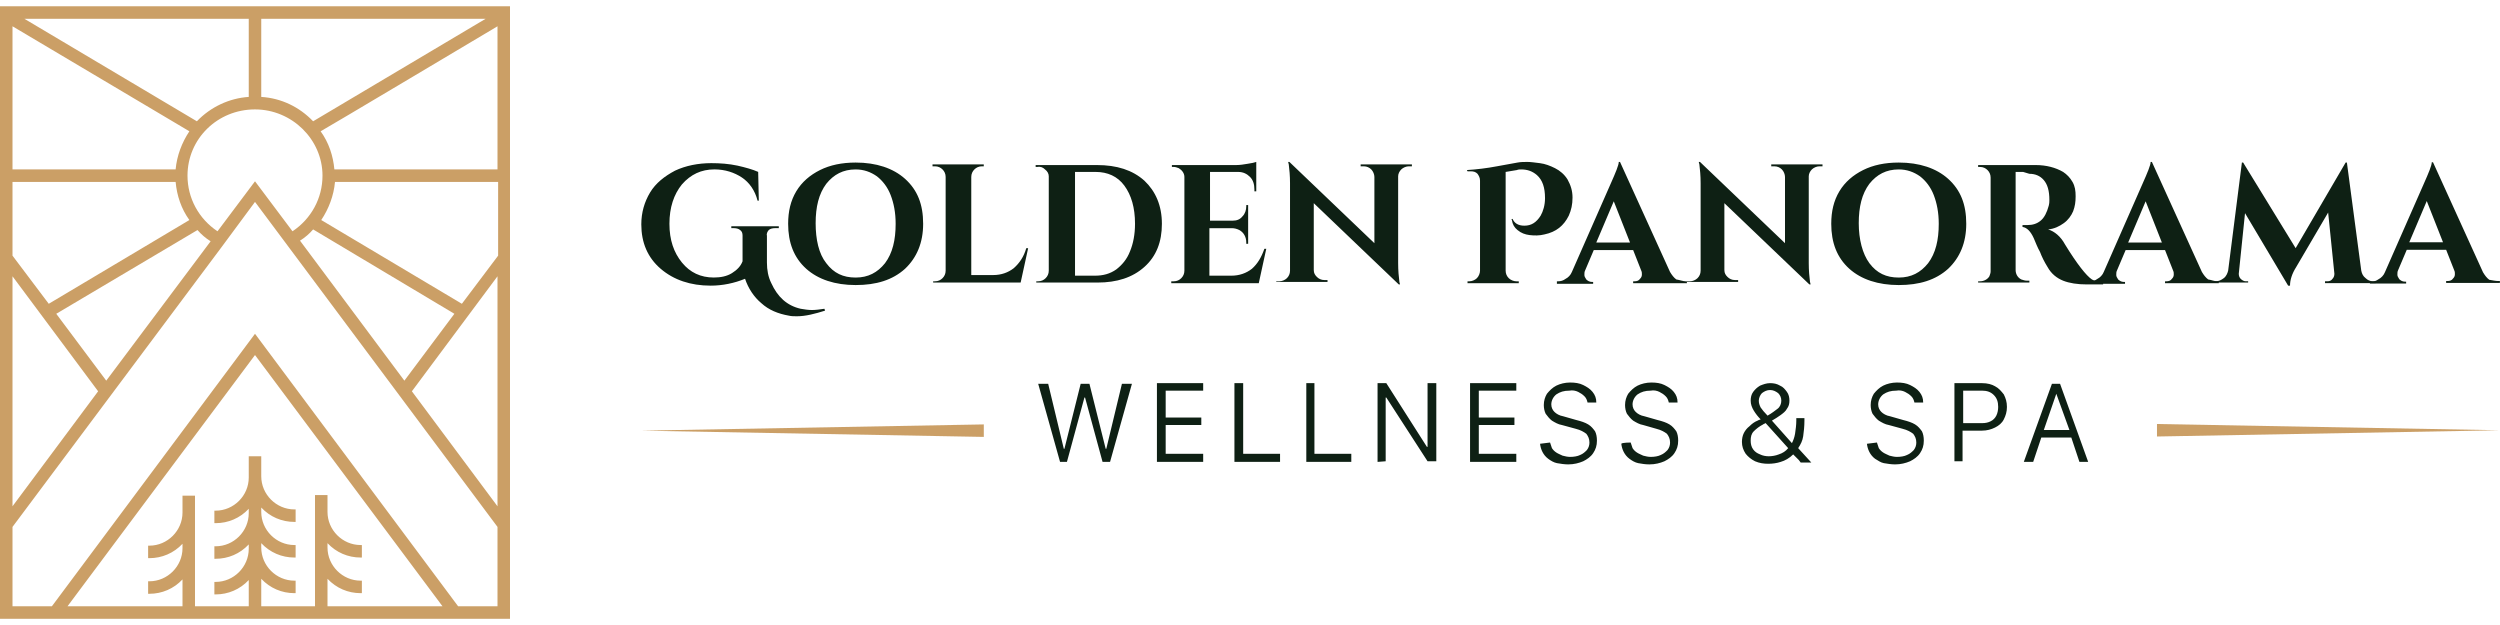 <svg width="136" height="34" viewBox="0 0 136 34" fill="none" xmlns="http://www.w3.org/2000/svg">
<g clip-path="url(#clip0_10175_53423)">
<path fill-rule="evenodd" clip-rule="evenodd" d="M17.816 31.486C18.292 31.996 18.938 32.268 19.618 32.268H19.686V31.588H19.618C18.632 31.588 17.816 30.772 17.816 29.786V29.548C18.292 30.058 18.938 30.33 19.618 30.33H19.686V29.65H19.618C18.632 29.65 17.816 28.834 17.816 27.848V26.93H17.136V32.982H14.212V31.486C14.688 31.996 15.334 32.268 16.014 32.268H16.082V31.588H16.014C15.028 31.588 14.212 30.772 14.212 29.786V29.548C14.688 30.058 15.334 30.33 16.014 30.33H16.082V29.65H16.014C15.028 29.65 14.212 28.834 14.212 27.848V27.61C14.688 28.12 15.334 28.392 16.014 28.392H16.082V27.712H16.014C15.028 27.712 14.212 26.896 14.212 25.91V24.822H13.532V25.978C13.532 26.964 12.716 27.78 11.73 27.78H11.662V28.46H11.73C12.41 28.46 13.056 28.188 13.532 27.678V27.916C13.532 28.902 12.716 29.718 11.73 29.718H11.662V30.398H11.73C12.41 30.398 13.056 30.126 13.532 29.616V29.854C13.532 30.84 12.716 31.656 11.73 31.656H11.662V32.336H11.73C12.41 32.336 13.056 32.064 13.532 31.554V32.982H10.608V26.964H9.928V27.882C9.928 28.868 9.112 29.684 8.126 29.684H8.058V30.364H8.126C8.806 30.364 9.452 30.092 9.928 29.582V29.82C9.928 30.806 9.112 31.622 8.126 31.622H8.058V32.302H8.126C8.806 32.302 9.452 32.03 9.928 31.52V32.982H3.672L13.872 19.314L24.072 32.982H17.816V31.486ZM27.064 1.43V9.216H18.19C18.122 8.468 17.884 7.754 17.442 7.142C17.476 7.142 27.064 1.43 27.064 1.43ZM27.064 15.03V27.542L22.406 21.286L27.064 15.03ZM0.68 27.542V15.03L5.338 21.286L0.68 27.542ZM17.034 6.598C16.286 5.816 15.3 5.34 14.212 5.272V1.022H26.418L17.034 6.598ZM17.476 11.97C17.884 11.358 18.156 10.644 18.224 9.896H27.098V13.908L25.126 16.526L17.476 11.97ZM24.718 17.07L21.998 20.708L16.32 13.092C16.592 12.922 16.83 12.718 17.034 12.48L24.718 17.07ZM15.912 12.582L13.872 9.862L11.832 12.582C10.812 11.902 10.2 10.78 10.2 9.556C10.2 7.55 11.832 5.952 13.872 5.952C15.878 5.952 17.544 7.584 17.544 9.556C17.544 10.78 16.932 11.902 15.912 12.582ZM10.744 12.514C10.948 12.752 11.186 12.956 11.458 13.126L5.78 20.708L3.06 17.07L10.744 12.514ZM2.652 16.526L0.68 13.908V9.896H9.554C9.622 10.644 9.86 11.358 10.302 11.97L2.652 16.526ZM0.68 28.664L12.036 13.466L13.872 10.984L27.064 28.664V32.982H24.922L13.872 18.158L2.822 32.982H0.68V28.664ZM13.532 5.272C12.478 5.34 11.458 5.816 10.71 6.598L1.326 1.022H13.532V5.272ZM0.68 9.216V1.43L10.302 7.142C9.894 7.754 9.622 8.468 9.554 9.216H0.68ZM0 33.662H27.744V0.342H0V33.662Z" fill="#CB9F66"/>
<path fill-rule="evenodd" clip-rule="evenodd" d="M43.353 17.205C43.217 17.205 43.047 17.205 42.911 17.171C42.333 17.069 41.823 16.865 41.415 16.491C41.007 16.151 40.701 15.675 40.531 15.165C39.953 15.403 39.307 15.539 38.661 15.539C37.573 15.539 36.655 15.233 35.941 14.621C35.227 14.009 34.887 13.193 34.887 12.207C34.887 11.561 35.057 10.983 35.363 10.473C35.669 9.963 36.145 9.589 36.723 9.283C37.301 9.011 37.981 8.875 38.695 8.875C39.171 8.875 39.647 8.909 40.123 9.011C40.565 9.113 40.939 9.215 41.245 9.351L41.279 10.915H41.211C41.075 10.371 40.769 9.929 40.361 9.657C39.953 9.385 39.443 9.215 38.865 9.215C38.151 9.215 37.573 9.487 37.097 10.031C36.655 10.575 36.417 11.289 36.417 12.173C36.417 13.057 36.655 13.737 37.097 14.281C37.539 14.825 38.117 15.097 38.831 15.097C39.205 15.097 39.545 15.029 39.817 14.859C40.089 14.689 40.293 14.485 40.395 14.213V12.819C40.395 12.683 40.361 12.581 40.259 12.513C40.191 12.445 40.055 12.411 39.919 12.411H39.783V12.309H42.367V12.411H42.163C42.027 12.411 41.891 12.445 41.823 12.513C41.755 12.581 41.687 12.717 41.721 12.819V14.281C41.721 14.689 41.789 15.063 41.959 15.403C42.299 16.151 42.809 16.627 43.557 16.797C43.761 16.831 43.965 16.865 44.169 16.865C44.373 16.865 44.611 16.831 44.849 16.797L44.883 16.899C44.339 17.069 43.829 17.205 43.353 17.205Z" fill="#0E2014"/>
<path fill-rule="evenodd" clip-rule="evenodd" d="M44.949 14.317C45.357 14.861 45.867 15.099 46.547 15.099C47.227 15.099 47.737 14.827 48.145 14.317C48.553 13.773 48.723 13.059 48.723 12.175C48.723 11.563 48.621 11.053 48.451 10.611C48.281 10.169 48.009 9.829 47.703 9.591C47.363 9.353 46.989 9.217 46.547 9.217C45.867 9.217 45.357 9.489 44.949 9.999C44.541 10.543 44.371 11.257 44.371 12.141C44.371 13.025 44.541 13.807 44.949 14.317ZM46.547 8.843C47.669 8.843 48.587 9.149 49.233 9.727C49.913 10.339 50.219 11.121 50.219 12.175C50.219 13.195 49.879 14.011 49.233 14.623C48.553 15.235 47.669 15.507 46.547 15.507C45.425 15.507 44.507 15.201 43.861 14.623C43.181 14.011 42.875 13.195 42.875 12.175C42.875 11.495 43.011 10.917 43.317 10.407C43.623 9.897 44.065 9.523 44.609 9.251C45.153 8.979 45.799 8.843 46.547 8.843ZM50.865 15.303C51.035 15.303 51.171 15.235 51.273 15.133C51.375 15.031 51.443 14.895 51.443 14.725V9.625C51.443 9.455 51.375 9.319 51.273 9.217C51.171 9.115 51.035 9.047 50.865 9.047H50.729V8.945H53.517V9.047H53.415C53.245 9.047 53.109 9.115 53.007 9.217C52.905 9.319 52.837 9.455 52.837 9.625V14.963H54.027C54.469 14.963 54.843 14.827 55.149 14.589C55.455 14.317 55.693 13.977 55.829 13.501H55.931L55.523 15.371H50.763V15.303H50.865ZM59.569 14.997C60.011 14.997 60.385 14.895 60.725 14.657C61.031 14.419 61.303 14.113 61.473 13.671C61.643 13.263 61.745 12.753 61.745 12.175C61.745 11.291 61.541 10.611 61.167 10.101C60.793 9.591 60.249 9.353 59.603 9.353H58.481V14.997H59.569ZM62.255 9.829C62.867 10.407 63.207 11.189 63.207 12.175C63.207 13.161 62.901 13.943 62.255 14.521C61.609 15.099 60.759 15.371 59.705 15.371H56.373V15.303H56.475C56.645 15.303 56.781 15.235 56.883 15.133C56.985 15.031 57.053 14.895 57.053 14.725V9.591C57.053 9.455 56.985 9.319 56.849 9.217C56.747 9.115 56.611 9.047 56.441 9.081H56.339V8.979H59.671C60.759 8.979 61.609 9.251 62.255 9.829ZM63.853 15.303C64.023 15.303 64.159 15.235 64.261 15.133C64.363 15.031 64.431 14.895 64.431 14.725V9.625C64.431 9.421 64.295 9.251 64.125 9.149C64.023 9.115 63.955 9.081 63.853 9.081H63.751V8.979H67.253C67.457 8.979 67.661 8.945 67.865 8.911C68.103 8.877 68.239 8.843 68.341 8.809V10.407H68.239V10.305C68.239 10.033 68.171 9.795 68.001 9.625C67.831 9.455 67.627 9.353 67.355 9.353H65.825V12.005H67.049C67.287 12.005 67.457 11.937 67.593 11.767C67.729 11.631 67.797 11.427 67.797 11.223V11.155H67.899V13.263H67.797V13.195C67.797 12.889 67.661 12.651 67.423 12.515C67.287 12.447 67.151 12.413 67.015 12.413H65.791V14.997H66.981C67.423 14.997 67.797 14.861 68.103 14.623C68.409 14.351 68.613 14.011 68.783 13.535H68.885L68.477 15.405H63.717V15.303H63.853ZM76.637 9.047C76.501 9.047 76.331 9.115 76.229 9.217C76.127 9.319 76.059 9.455 76.059 9.591V14.317C76.059 14.725 76.093 15.065 76.127 15.337L76.161 15.473H76.093L71.469 11.053V14.691C71.469 14.861 71.537 14.963 71.639 15.065C71.741 15.167 71.877 15.235 72.047 15.235H72.217V15.337H69.429V15.303H69.599C69.735 15.303 69.905 15.235 70.007 15.133C70.109 15.031 70.177 14.895 70.177 14.725V9.965C70.177 9.557 70.143 9.217 70.109 8.945L70.075 8.809H70.143L74.767 13.229V9.625C74.767 9.489 74.699 9.319 74.597 9.217C74.495 9.115 74.359 9.047 74.189 9.047H74.019V8.945H76.807V9.047H76.637ZM82.281 11.903C82.383 12.141 82.587 12.277 82.927 12.277C83.301 12.277 83.573 12.107 83.811 11.733C83.947 11.495 84.049 11.155 84.049 10.781C84.049 10.203 83.913 9.795 83.607 9.523C83.369 9.319 83.097 9.217 82.757 9.217C82.689 9.217 82.587 9.217 82.519 9.251L81.907 9.353V14.725C81.907 14.895 81.975 15.031 82.077 15.133C82.179 15.235 82.349 15.303 82.485 15.303H82.621V15.405H79.833V15.303H79.935C80.071 15.303 80.241 15.235 80.343 15.133C80.445 15.031 80.513 14.861 80.513 14.725V9.829C80.513 9.659 80.445 9.557 80.377 9.455C80.275 9.353 80.173 9.319 80.003 9.319C79.969 9.319 79.901 9.319 79.833 9.319L79.799 9.251C80.343 9.217 80.887 9.149 81.431 9.047C81.805 8.979 82.179 8.911 82.553 8.843C82.723 8.809 82.927 8.809 83.097 8.809C83.267 8.809 83.505 8.843 83.777 8.877C84.049 8.911 84.321 9.013 84.593 9.149C84.865 9.285 85.103 9.489 85.273 9.761C85.443 10.067 85.545 10.373 85.545 10.747C85.545 11.121 85.477 11.427 85.341 11.733C85.069 12.277 84.661 12.617 84.015 12.753C83.743 12.821 83.471 12.821 83.199 12.787C82.961 12.753 82.757 12.685 82.553 12.515C82.383 12.379 82.281 12.209 82.247 11.971C82.179 11.937 82.281 11.903 82.281 11.903ZM86.837 13.195H88.673L87.789 10.951L86.837 13.195ZM91.699 15.303H91.767V15.405H88.843V15.303H88.911C89.047 15.303 89.149 15.269 89.217 15.167C89.285 15.099 89.319 15.031 89.319 14.929C89.319 14.861 89.319 14.793 89.285 14.725L88.843 13.603H86.701L86.225 14.725C86.191 14.793 86.191 14.861 86.191 14.963C86.191 15.031 86.225 15.099 86.293 15.201C86.361 15.269 86.463 15.337 86.599 15.337H86.667V15.439H84.695V15.303H84.763C84.899 15.303 85.035 15.269 85.171 15.167C85.307 15.099 85.443 14.963 85.511 14.793L87.619 9.999C87.891 9.387 88.061 8.979 88.061 8.809H88.129L90.849 14.793C90.951 14.963 91.053 15.099 91.189 15.201C91.393 15.235 91.563 15.303 91.699 15.303Z" fill="#0E2014"/>
<path fill-rule="evenodd" clip-rule="evenodd" d="M98.974 9.047C98.838 9.047 98.668 9.115 98.566 9.217C98.464 9.319 98.396 9.455 98.396 9.591V14.317C98.396 14.725 98.43 15.065 98.464 15.337L98.498 15.473H98.43L93.806 11.053V14.691C93.806 14.861 93.874 14.963 93.976 15.065C94.078 15.167 94.214 15.235 94.384 15.235H94.554V15.337H91.766V15.303H91.936C92.072 15.303 92.242 15.235 92.344 15.133C92.446 15.031 92.514 14.895 92.514 14.725V9.965C92.514 9.557 92.48 9.217 92.446 8.945L92.412 8.809H92.48L97.104 13.229V9.625C97.104 9.489 97.036 9.319 96.934 9.217C96.832 9.115 96.696 9.047 96.526 9.047H96.356V8.945H99.144V9.047H98.974ZM101.694 14.317C102.102 14.861 102.612 15.099 103.292 15.099C103.972 15.099 104.482 14.827 104.89 14.317C105.298 13.773 105.468 13.059 105.468 12.175C105.468 11.563 105.366 11.053 105.196 10.611C105.026 10.169 104.754 9.829 104.448 9.591C104.108 9.353 103.734 9.217 103.292 9.217C102.612 9.217 102.102 9.489 101.694 9.999C101.286 10.543 101.116 11.257 101.116 12.141C101.116 13.025 101.32 13.807 101.694 14.317ZM103.292 8.843C104.414 8.843 105.332 9.149 105.978 9.727C106.658 10.339 106.964 11.121 106.964 12.175C106.964 13.195 106.624 14.011 105.978 14.623C105.298 15.235 104.414 15.507 103.292 15.507C102.17 15.507 101.252 15.201 100.606 14.623C99.926 14.011 99.62 13.195 99.62 12.175C99.62 11.495 99.756 10.917 100.062 10.407C100.368 9.897 100.81 9.523 101.354 9.251C101.898 8.979 102.544 8.843 103.292 8.843ZM110.058 9.353H109.65V14.691C109.65 14.895 109.752 15.099 109.956 15.201C110.058 15.235 110.16 15.269 110.262 15.269H110.398V15.371H107.61V15.303H107.712C107.916 15.303 108.12 15.201 108.222 15.031C108.256 14.929 108.29 14.861 108.29 14.759V9.659C108.29 9.489 108.222 9.353 108.12 9.251C108.018 9.149 107.882 9.081 107.712 9.081H107.61V8.979H110.738C111.316 8.979 111.826 9.115 112.234 9.353C112.438 9.489 112.608 9.659 112.744 9.897C112.88 10.135 112.914 10.373 112.914 10.679C112.914 10.985 112.88 11.223 112.778 11.495C112.676 11.733 112.506 11.971 112.268 12.141C112.03 12.311 111.758 12.447 111.418 12.481C111.758 12.583 112.098 12.855 112.336 13.297C112.982 14.351 113.492 14.997 113.798 15.201C113.968 15.303 114.172 15.337 114.41 15.371V15.473H113.526C113.016 15.473 112.574 15.405 112.234 15.269C111.894 15.133 111.588 14.895 111.384 14.521C111.214 14.249 111.078 13.977 110.976 13.705C110.84 13.467 110.738 13.195 110.636 12.957C110.466 12.583 110.262 12.379 110.024 12.345V12.243H110.296C110.568 12.243 110.806 12.175 111.01 12.005C111.214 11.835 111.35 11.563 111.452 11.189C111.486 11.053 111.486 10.951 111.486 10.883C111.486 10.373 111.384 10.033 111.18 9.795C110.976 9.557 110.704 9.455 110.398 9.455L110.058 9.353Z" fill="#0E2014"/>
<path fill-rule="evenodd" clip-rule="evenodd" d="M115.771 13.195H117.607L116.723 10.951L115.771 13.195ZM120.633 15.303H120.701V15.405H117.777V15.303H117.845C117.981 15.303 118.083 15.269 118.151 15.167C118.219 15.099 118.253 15.031 118.253 14.929C118.253 14.861 118.253 14.793 118.219 14.725L117.777 13.603H115.635L115.159 14.725C115.125 14.793 115.125 14.861 115.125 14.963C115.125 15.031 115.159 15.099 115.227 15.201C115.295 15.269 115.397 15.337 115.533 15.337H115.601V15.439H113.629V15.303H113.697C113.833 15.303 113.969 15.269 114.105 15.167C114.241 15.099 114.377 14.963 114.445 14.793L116.553 9.999C116.825 9.387 116.995 8.979 116.995 8.809H117.063L119.783 14.793C119.885 14.963 119.987 15.099 120.123 15.201C120.327 15.235 120.463 15.303 120.633 15.303Z" fill="#0E2014"/>
<path fill-rule="evenodd" clip-rule="evenodd" d="M129.099 15.302H129.235V15.404H126.481V15.302H126.617C126.719 15.302 126.821 15.268 126.889 15.166C126.957 15.098 126.991 14.996 126.991 14.894L126.651 11.562L124.917 14.52C124.679 14.894 124.577 15.234 124.577 15.54H124.475L122.129 11.596L121.789 14.894C121.789 14.996 121.823 15.098 121.891 15.166C121.959 15.234 122.061 15.302 122.163 15.302H122.299V15.37H120.395V15.302H120.531C120.701 15.302 120.837 15.234 120.973 15.132C121.109 15.03 121.177 14.86 121.211 14.724L121.959 8.842H122.027L124.883 13.5L127.603 8.842H127.671L128.453 14.724C128.487 14.894 128.555 15.03 128.691 15.132C128.793 15.234 128.929 15.302 129.099 15.302Z" fill="#0E2014"/>
<path fill-rule="evenodd" clip-rule="evenodd" d="M131.064 13.18H132.9L132.016 10.936L131.064 13.18ZM135.926 15.288H135.994V15.39H133.07V15.288H133.138C133.274 15.288 133.376 15.254 133.444 15.152C133.512 15.084 133.546 15.016 133.546 14.914C133.546 14.846 133.546 14.778 133.512 14.71L133.07 13.588H130.928L130.452 14.71C130.418 14.778 130.418 14.846 130.418 14.948C130.418 15.016 130.452 15.084 130.52 15.186C130.588 15.254 130.69 15.322 130.826 15.322H130.894V15.424H128.922V15.322H128.99C129.126 15.322 129.262 15.288 129.398 15.186C129.534 15.118 129.67 14.982 129.738 14.812L131.846 10.018C132.118 9.406 132.288 8.998 132.288 8.828H132.356L135.076 14.812C135.178 14.982 135.28 15.118 135.416 15.22C135.62 15.254 135.756 15.288 135.926 15.288Z" fill="#0E2014"/>
<path fill-rule="evenodd" clip-rule="evenodd" d="M53.519 23.768L34.887 23.428L53.519 23.088V23.768Z" fill="#CB9F66"/>
<path fill-rule="evenodd" clip-rule="evenodd" d="M117.34 23.066L135.972 23.406L117.34 23.746V23.066Z" fill="#CB9F66"/>
<path fill-rule="evenodd" clip-rule="evenodd" d="M57.667 25.127L56.477 20.877H57.021L57.871 24.413H57.905L58.789 20.877H59.265L60.149 24.413H60.183L61.033 20.877H61.577L60.387 25.127H59.979L59.027 21.625H58.993L58.041 25.127H57.667ZM65.453 25.127H62.937V20.843H65.453V21.251H63.413V22.713H65.351V23.121H63.413V24.685H65.453V25.127ZM69.635 25.127H67.153V20.843H67.629V24.685H69.635V25.127ZM73.511 25.127H71.063V20.843H71.505V24.685H73.511V25.127ZM74.939 25.127V20.843H75.415L77.625 24.311H77.659V20.843H78.135V25.093H77.659L75.415 21.625H75.381V25.093L74.939 25.127ZM82.487 25.127H79.971V20.843H82.487V21.251H80.447V22.713H82.385V23.121H80.447V24.685H82.487V25.127ZM84.323 24.073C84.357 24.175 84.391 24.277 84.425 24.379C84.493 24.481 84.561 24.549 84.663 24.617C84.765 24.685 84.867 24.719 85.003 24.787C85.139 24.821 85.275 24.855 85.411 24.855C85.615 24.855 85.819 24.821 85.955 24.753C86.125 24.685 86.227 24.583 86.329 24.481C86.431 24.345 86.465 24.209 86.465 24.073C86.465 23.869 86.397 23.733 86.295 23.597C86.159 23.495 85.989 23.393 85.717 23.325L84.969 23.121C84.765 23.087 84.595 22.985 84.425 22.883C84.289 22.781 84.187 22.645 84.085 22.509C84.017 22.373 83.983 22.203 83.983 22.033C83.983 21.795 84.051 21.591 84.153 21.421C84.289 21.251 84.459 21.081 84.663 20.979C84.867 20.877 85.139 20.809 85.411 20.809C85.683 20.809 85.921 20.843 86.125 20.945C86.329 21.047 86.499 21.149 86.635 21.319C86.771 21.489 86.839 21.659 86.839 21.897H86.363C86.329 21.761 86.295 21.659 86.193 21.557C86.091 21.455 85.989 21.387 85.853 21.319C85.717 21.251 85.547 21.217 85.377 21.251C85.071 21.251 84.867 21.319 84.663 21.455C84.493 21.591 84.391 21.795 84.391 21.999C84.391 22.169 84.459 22.305 84.561 22.407C84.663 22.509 84.833 22.611 85.037 22.645L85.751 22.849C86.023 22.917 86.227 22.985 86.397 23.087C86.567 23.189 86.669 23.325 86.771 23.461C86.839 23.597 86.873 23.767 86.873 23.971C86.873 24.243 86.805 24.447 86.669 24.651C86.533 24.855 86.329 24.991 86.125 25.093C85.887 25.195 85.615 25.263 85.309 25.263C85.105 25.263 84.901 25.229 84.697 25.195C84.527 25.161 84.357 25.059 84.221 24.957C83.949 24.753 83.813 24.447 83.779 24.141L84.323 24.073ZM88.709 24.073C88.743 24.175 88.777 24.277 88.811 24.379C88.879 24.481 88.947 24.549 89.049 24.617C89.151 24.685 89.253 24.719 89.389 24.787C89.525 24.821 89.661 24.855 89.797 24.855C90.001 24.855 90.205 24.821 90.341 24.753C90.511 24.685 90.613 24.583 90.715 24.481C90.817 24.345 90.851 24.209 90.851 24.073C90.851 23.869 90.783 23.733 90.681 23.597C90.545 23.495 90.375 23.393 90.103 23.325L89.389 23.121C89.185 23.087 89.015 22.985 88.845 22.883C88.709 22.781 88.607 22.645 88.505 22.509C88.437 22.373 88.403 22.203 88.403 22.033C88.403 21.795 88.471 21.591 88.573 21.421C88.709 21.251 88.879 21.081 89.083 20.979C89.287 20.877 89.559 20.809 89.831 20.809C90.103 20.809 90.341 20.843 90.545 20.945C90.749 21.047 90.919 21.149 91.055 21.319C91.191 21.489 91.259 21.659 91.259 21.897H90.783C90.749 21.761 90.715 21.659 90.613 21.557C90.511 21.455 90.409 21.387 90.273 21.319C90.137 21.251 89.967 21.217 89.797 21.251C89.491 21.251 89.287 21.319 89.083 21.455C88.913 21.591 88.811 21.795 88.811 21.999C88.811 22.169 88.879 22.305 88.981 22.407C89.083 22.509 89.253 22.611 89.457 22.645L90.171 22.849C90.443 22.917 90.647 22.985 90.817 23.087C90.987 23.189 91.089 23.325 91.191 23.461C91.259 23.597 91.293 23.767 91.293 23.971C91.293 24.243 91.225 24.447 91.089 24.651C90.953 24.855 90.749 24.991 90.545 25.093C90.307 25.195 90.035 25.263 89.729 25.263C89.491 25.263 89.321 25.229 89.117 25.195C88.947 25.161 88.777 25.059 88.641 24.957C88.369 24.753 88.233 24.447 88.199 24.141C88.233 24.073 88.709 24.073 88.709 24.073ZM96.699 22.237C96.835 22.135 96.903 21.965 96.903 21.795C96.903 21.625 96.835 21.489 96.733 21.387C96.597 21.285 96.461 21.217 96.291 21.217C96.121 21.217 95.985 21.285 95.849 21.387C95.747 21.489 95.679 21.659 95.679 21.795C95.679 21.931 95.713 22.033 95.781 22.169C95.849 22.271 95.985 22.441 96.155 22.611C96.393 22.475 96.563 22.339 96.699 22.237ZM95.407 23.461C95.271 23.597 95.237 23.767 95.237 23.971C95.237 24.141 95.271 24.311 95.373 24.447C95.475 24.583 95.577 24.651 95.747 24.719C95.883 24.787 96.053 24.821 96.223 24.821C96.393 24.821 96.597 24.787 96.767 24.719C96.971 24.651 97.141 24.549 97.277 24.379L96.053 23.019C96.019 23.019 95.985 23.053 95.985 23.053C95.951 23.053 95.917 23.087 95.917 23.087C95.713 23.189 95.543 23.325 95.407 23.461ZM97.855 25.025L97.753 24.923C97.685 24.855 97.617 24.787 97.549 24.719C97.345 24.923 97.107 25.059 96.869 25.127C96.665 25.195 96.427 25.229 96.189 25.229C95.951 25.229 95.713 25.195 95.475 25.093C95.271 24.991 95.101 24.855 94.965 24.685C94.829 24.481 94.761 24.277 94.761 24.039C94.761 23.869 94.795 23.699 94.863 23.563C94.931 23.427 95.033 23.291 95.169 23.189C95.305 23.053 95.441 22.951 95.611 22.883L95.679 22.849L95.781 22.815C95.645 22.679 95.509 22.509 95.407 22.339C95.305 22.169 95.237 21.999 95.237 21.795C95.237 21.625 95.271 21.455 95.373 21.319C95.475 21.183 95.577 21.081 95.747 20.979C95.917 20.911 96.087 20.843 96.291 20.843C96.495 20.843 96.665 20.877 96.835 20.979C97.005 21.047 97.107 21.183 97.209 21.319C97.311 21.455 97.345 21.625 97.345 21.795C97.345 21.965 97.311 22.101 97.209 22.237C97.141 22.373 97.005 22.475 96.869 22.577C96.733 22.679 96.563 22.781 96.393 22.883C96.495 22.985 96.563 23.087 96.665 23.189L96.937 23.495L97.209 23.801C97.311 23.903 97.379 24.005 97.481 24.107C97.549 23.971 97.617 23.801 97.651 23.597C97.685 23.359 97.719 23.121 97.719 22.883C97.719 22.849 97.719 22.849 97.719 22.815V22.747H98.161V22.883C98.161 23.189 98.127 23.495 98.093 23.733C98.059 23.971 97.957 24.175 97.821 24.379L98.535 25.161H97.957L97.855 25.025ZM102.105 24.073C102.139 24.175 102.173 24.277 102.207 24.379C102.275 24.481 102.343 24.549 102.445 24.617C102.547 24.685 102.649 24.719 102.785 24.787C102.921 24.821 103.057 24.855 103.193 24.855C103.397 24.855 103.601 24.821 103.737 24.753C103.907 24.685 104.009 24.583 104.111 24.481C104.213 24.345 104.247 24.209 104.247 24.073C104.247 23.869 104.179 23.733 104.077 23.597C103.941 23.495 103.771 23.393 103.499 23.325L102.751 23.121C102.547 23.087 102.377 22.985 102.207 22.883C102.071 22.781 101.969 22.645 101.867 22.509C101.799 22.373 101.765 22.203 101.765 22.033C101.765 21.795 101.833 21.591 101.935 21.421C102.071 21.251 102.241 21.081 102.445 20.979C102.649 20.877 102.921 20.809 103.193 20.809C103.465 20.809 103.703 20.843 103.907 20.945C104.111 21.047 104.281 21.149 104.417 21.319C104.553 21.489 104.621 21.659 104.621 21.897H104.145C104.111 21.761 104.077 21.659 103.975 21.557C103.873 21.455 103.771 21.387 103.635 21.319C103.499 21.251 103.329 21.217 103.159 21.251C102.853 21.251 102.649 21.319 102.445 21.455C102.275 21.591 102.173 21.795 102.173 21.999C102.173 22.169 102.241 22.305 102.343 22.407C102.445 22.509 102.615 22.611 102.819 22.645L103.533 22.849C103.805 22.917 104.009 22.985 104.179 23.087C104.349 23.189 104.451 23.325 104.553 23.461C104.621 23.597 104.655 23.767 104.655 23.971C104.655 24.243 104.587 24.447 104.451 24.651C104.315 24.855 104.111 24.991 103.907 25.093C103.669 25.195 103.397 25.263 103.091 25.263C102.887 25.263 102.683 25.229 102.479 25.195C102.309 25.161 102.173 25.059 102.003 24.957C101.731 24.753 101.595 24.447 101.561 24.141L102.105 24.073ZM108.463 21.489C108.293 21.319 108.089 21.251 107.817 21.251H106.797V23.019H107.817C108.021 23.019 108.157 22.985 108.293 22.917C108.429 22.849 108.531 22.747 108.599 22.611C108.667 22.475 108.701 22.305 108.701 22.135C108.701 21.863 108.633 21.659 108.463 21.489ZM108.531 21.013C108.735 21.115 108.871 21.285 109.007 21.455C109.109 21.659 109.177 21.863 109.177 22.135C109.177 22.407 109.109 22.611 109.007 22.815C108.905 23.019 108.735 23.155 108.531 23.257C108.327 23.359 108.089 23.427 107.817 23.427H106.763V25.093H106.321V20.843H107.817C108.123 20.843 108.361 20.911 108.531 21.013ZM111.863 21.421L111.183 23.393H112.577L111.863 21.421ZM110.095 25.127L111.625 20.877H112.067L113.597 25.127H113.121L112.679 23.801H111.047L110.605 25.127H110.095Z" fill="#0E2014"/>
</g>
<defs>
<clipPath id="clip0_10175_53423">
<rect width="136" height="33.32" fill="white" transform="translate(0 0.34)"/>
</clipPath>
</defs>
</svg>
